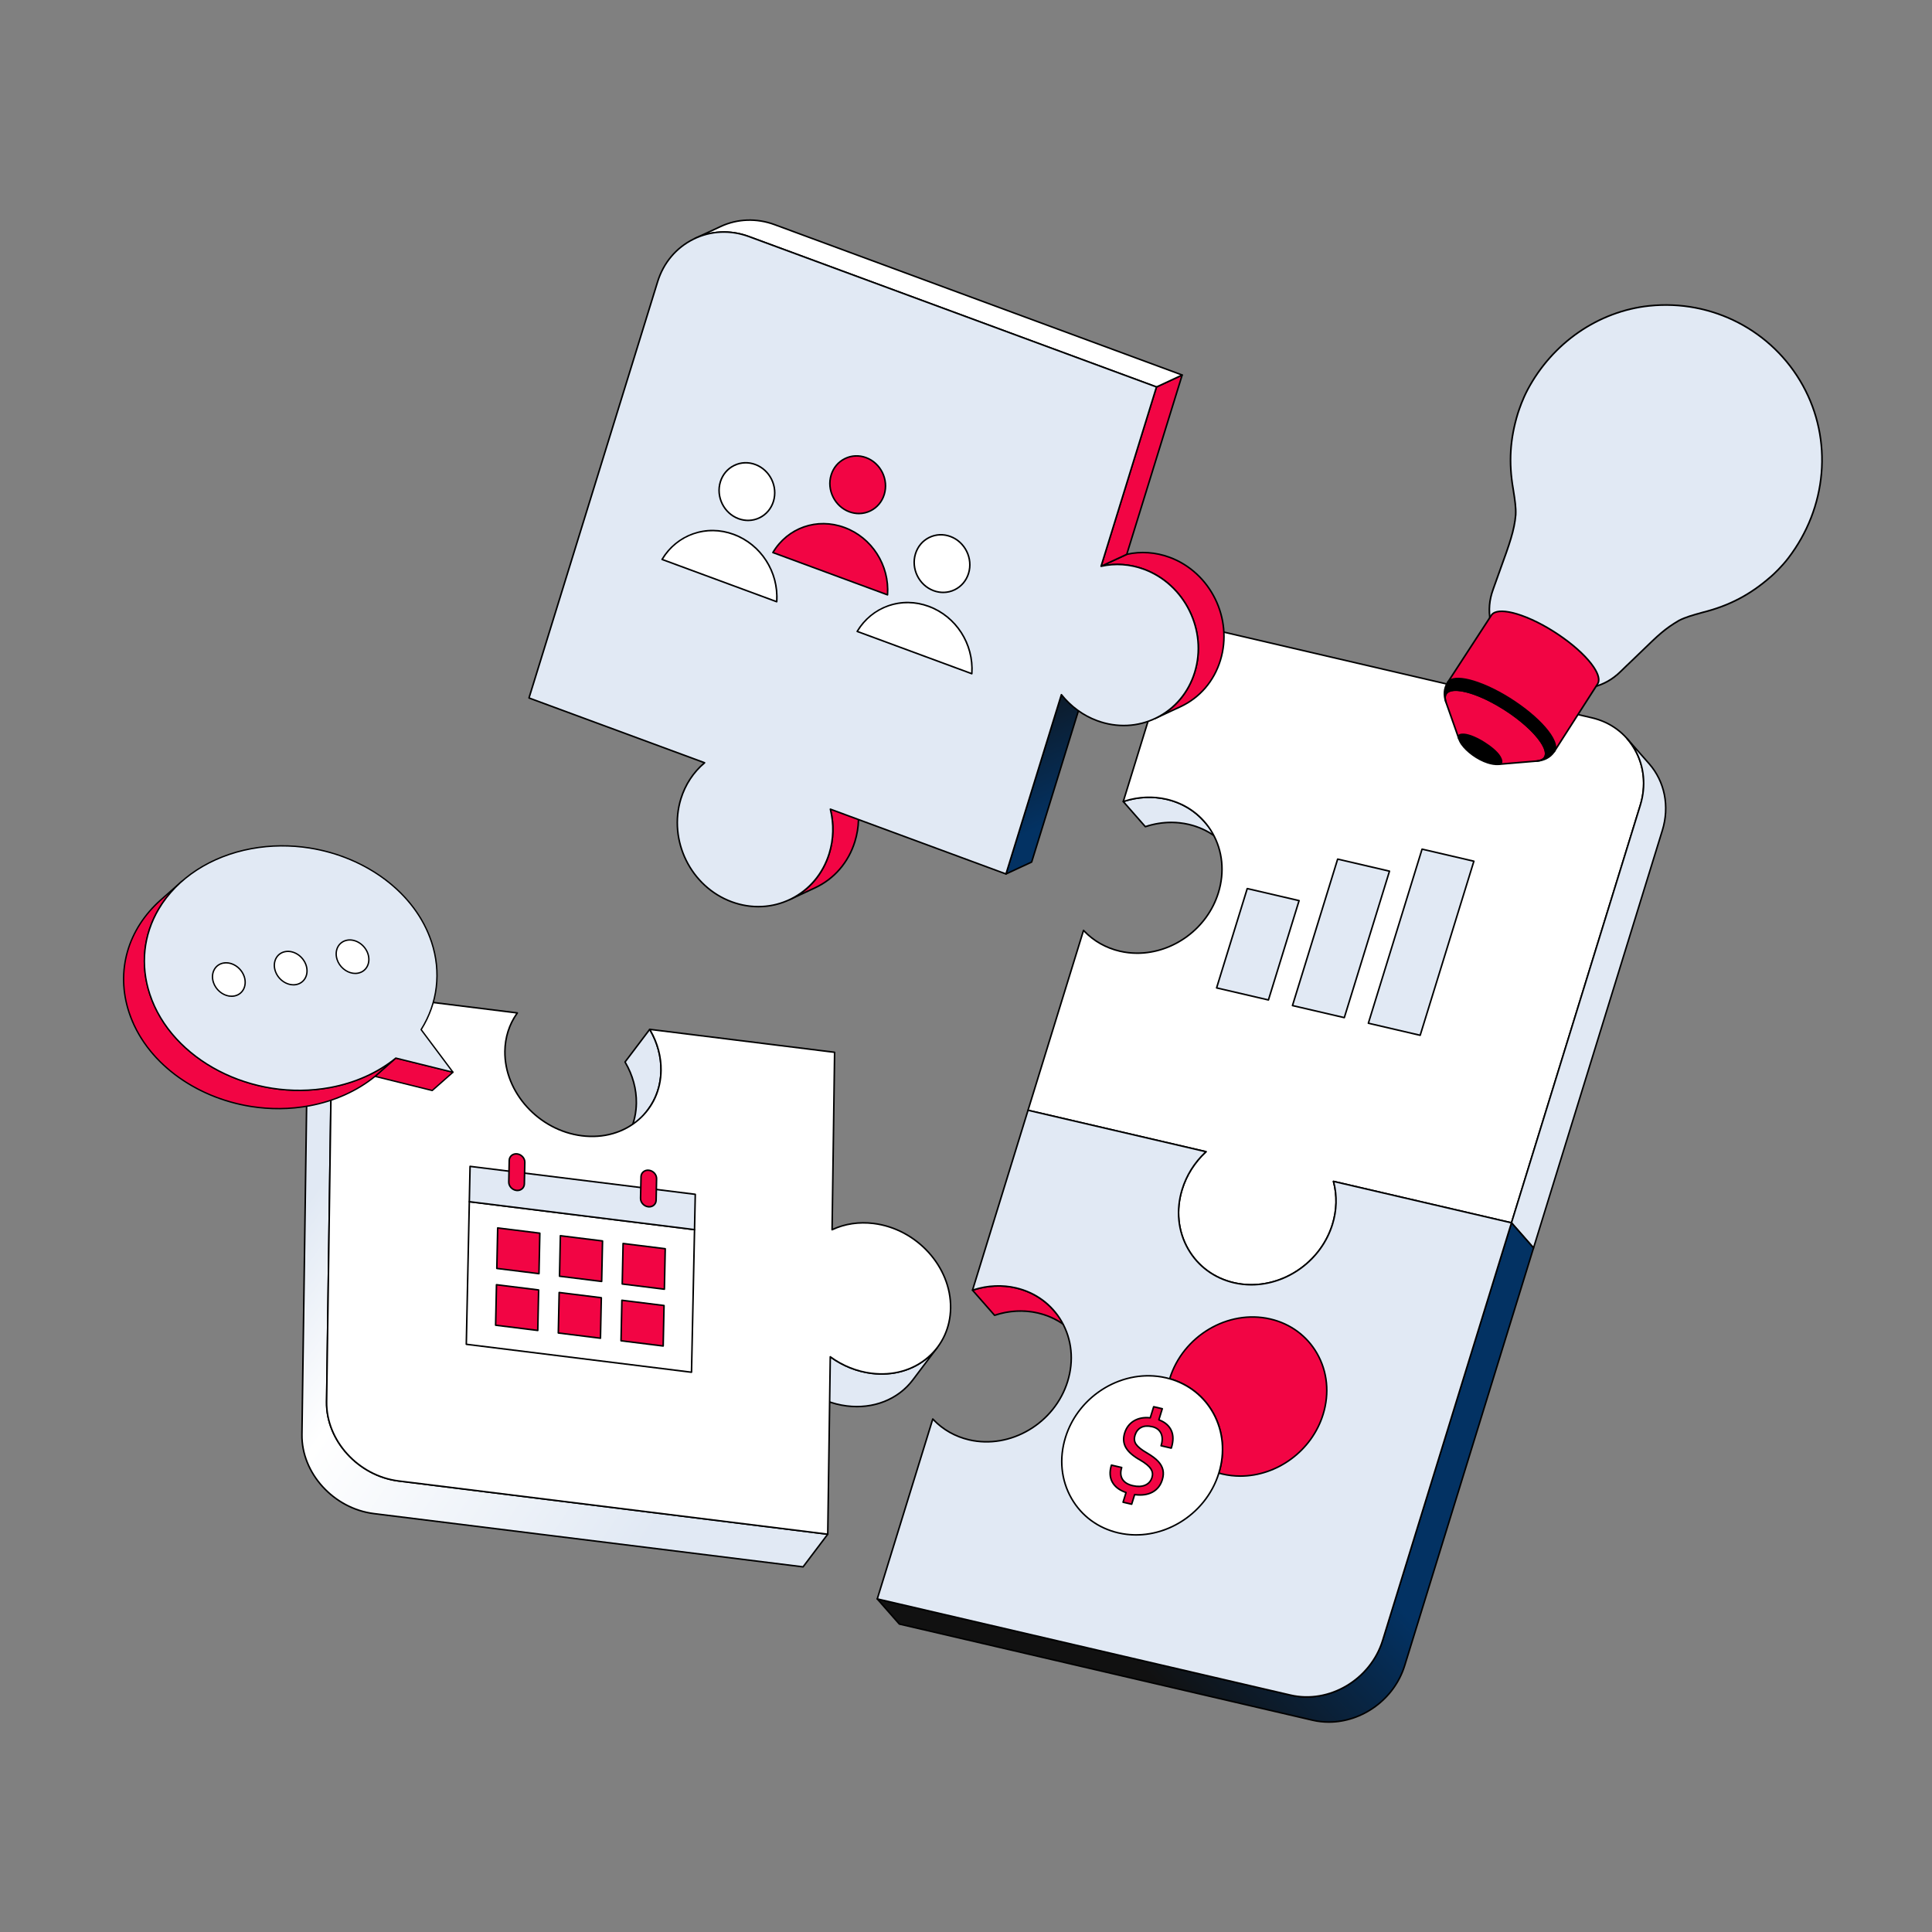 <svg width="492" height="492" viewBox="0 0 492 492" fill="none" xmlns="http://www.w3.org/2000/svg">
<rect x="0" y="0" width="492" height="492" fill="#808080" stroke="none"/>
<g clip-path="url(#clip0_849_2307)">
<path d="M306.681 209.216L312.299 215.614C309.897 212.879 306.629 210.85 302.723 209.941C298.993 209.073 295.186 209.343 291.668 210.52L286.05 204.122C289.568 202.945 293.375 202.675 297.105 203.543C301.011 204.452 304.279 206.481 306.681 209.216Z" fill="#E1E9F4"/>
<path d="M312.297 215.81C312.269 215.81 312.241 215.804 312.216 215.792C312.191 215.781 312.168 215.764 312.149 215.743C309.69 212.942 306.414 211.001 302.676 210.131C299.115 209.302 295.329 209.501 291.728 210.705C291.691 210.718 291.652 210.719 291.615 210.709C291.577 210.699 291.544 210.678 291.518 210.649L285.9 204.25C285.879 204.226 285.864 204.197 285.856 204.165C285.849 204.134 285.849 204.101 285.858 204.069C285.866 204.038 285.882 204.009 285.904 203.986C285.927 203.962 285.955 203.944 285.985 203.934C289.656 202.706 293.515 202.505 297.147 203.35C300.966 204.239 304.313 206.222 306.827 209.085L312.445 215.483C312.469 215.512 312.486 215.547 312.491 215.584C312.497 215.621 312.492 215.66 312.476 215.694C312.46 215.729 312.435 215.758 312.403 215.778C312.372 215.799 312.335 215.81 312.297 215.81L312.297 215.81ZM298.265 209.235C299.784 209.235 301.293 209.406 302.765 209.748C305.317 210.342 307.659 211.425 309.683 212.934L306.532 209.345C304.072 206.544 300.796 204.603 297.058 203.733C293.59 202.926 289.909 203.093 286.393 204.215L291.728 210.291C293.871 209.589 296.079 209.235 298.265 209.235H298.265Z" fill="black"/>
<path d="M268.293 333.647L273.911 340.045C271.509 337.309 268.24 335.281 264.335 334.372C260.605 333.504 256.797 333.778 253.279 334.955L247.661 328.557C251.179 327.38 254.987 327.105 258.717 327.974C262.623 328.883 265.891 330.911 268.293 333.647Z" fill="#F20544"/>
<path d="M273.911 340.242C273.883 340.242 273.855 340.236 273.83 340.224C273.804 340.213 273.782 340.196 273.763 340.175C271.304 337.374 268.028 335.434 264.29 334.564C260.733 333.735 256.947 333.936 253.342 335.142C253.305 335.154 253.265 335.155 253.228 335.145C253.191 335.135 253.157 335.114 253.132 335.085L247.514 328.687C247.492 328.662 247.477 328.633 247.47 328.601C247.462 328.57 247.463 328.537 247.471 328.506C247.48 328.474 247.496 328.446 247.518 328.422C247.54 328.398 247.568 328.381 247.599 328.37C251.274 327.141 255.134 326.938 258.761 327.782C262.58 328.671 265.927 330.654 268.441 333.517L274.058 339.915C274.083 339.944 274.1 339.979 274.105 340.016C274.111 340.053 274.105 340.092 274.09 340.126C274.074 340.161 274.049 340.19 274.017 340.21C273.986 340.231 273.949 340.242 273.911 340.242L273.911 340.242ZM259.889 333.669C261.406 333.669 262.912 333.839 264.38 334.181C266.932 334.775 269.274 335.858 271.297 337.366L268.146 333.777C265.686 330.976 262.411 329.036 258.673 328.166C255.209 327.359 251.527 327.528 248.006 328.651L253.341 334.728C255.49 334.023 257.7 333.669 259.889 333.669Z" fill="black"/>
<path d="M405.399 182.798C415.287 185.099 420.8 195.065 417.718 205.055L384.91 311.399L339.58 300.848C340.506 304.248 340.493 308.012 339.331 311.778C336.034 322.463 324.791 329.128 314.223 326.668C303.651 324.207 297.754 313.553 301.05 302.868C302.212 299.102 304.364 295.836 307.123 293.293L261.793 282.742L275.928 236.927C278.297 239.474 281.438 241.362 285.167 242.23C295.736 244.69 306.979 238.025 310.276 227.34C313.571 216.658 307.671 206.003 297.102 203.543C293.373 202.675 289.566 202.946 286.048 204.123L300.183 158.308L405.399 182.798Z" fill="white"/>
<path d="M318.669 327.372C317.174 327.372 315.669 327.206 314.178 326.859C309.118 325.681 304.937 322.606 302.406 318.2C299.766 313.604 299.218 308.139 300.862 302.809C301.958 299.255 303.98 296.01 306.72 293.4L261.748 282.933C261.722 282.927 261.697 282.915 261.676 282.899C261.654 282.883 261.636 282.863 261.622 282.839C261.609 282.816 261.601 282.79 261.598 282.763C261.595 282.736 261.597 282.709 261.605 282.683L275.739 236.868C275.75 236.835 275.768 236.805 275.793 236.782C275.819 236.758 275.85 236.742 275.883 236.734C275.917 236.726 275.952 236.728 275.985 236.738C276.018 236.748 276.048 236.767 276.071 236.792C278.493 239.395 281.654 241.209 285.211 242.037C295.668 244.472 306.826 237.851 310.087 227.281C311.698 222.06 311.162 216.706 308.577 212.207C306.1 207.895 302.009 204.886 297.057 203.734C293.496 202.905 289.711 203.104 286.11 204.308C286.075 204.32 286.039 204.321 286.003 204.313C285.968 204.305 285.936 204.288 285.91 204.262C285.884 204.237 285.865 204.205 285.857 204.17C285.848 204.135 285.849 204.098 285.859 204.064L299.994 158.248C300.009 158.201 300.041 158.161 300.084 158.136C300.127 158.111 300.178 158.104 300.227 158.115L405.444 182.605C410.179 183.707 414.091 186.585 416.459 190.709C418.93 195.01 419.444 200.125 417.905 205.112L385.098 311.455C385.083 311.503 385.051 311.543 385.008 311.568C384.964 311.593 384.914 311.6 384.865 311.589L339.853 301.112C340.731 304.575 340.617 308.276 339.519 311.835C336.663 321.091 327.855 327.371 318.67 327.372L318.669 327.372ZM262.043 282.598L307.167 293.1C307.202 293.109 307.234 293.126 307.26 293.151C307.285 293.176 307.304 293.207 307.313 293.242C307.322 293.276 307.322 293.313 307.312 293.347C307.302 293.381 307.282 293.412 307.256 293.436C304.431 296.041 302.349 299.322 301.238 302.925C299.626 308.149 300.162 313.504 302.747 318.004C305.224 322.314 309.315 325.323 314.267 326.475C324.724 328.909 335.882 322.289 339.143 311.719C340.253 308.122 340.338 304.38 339.39 300.898C339.381 300.865 339.381 300.831 339.389 300.798C339.398 300.765 339.414 300.734 339.438 300.71C339.462 300.685 339.491 300.667 339.524 300.658C339.557 300.648 339.591 300.647 339.624 300.655L384.776 311.164L417.529 204.996C419.035 200.114 418.534 195.11 416.119 190.905C413.805 186.877 409.982 184.065 405.355 182.988L300.316 158.539L286.347 203.818C289.908 202.696 293.634 202.534 297.147 203.351C302.206 204.528 306.386 207.604 308.918 212.011C311.558 216.606 312.107 222.07 310.463 227.397C307.608 236.653 298.8 242.934 289.615 242.934C288.119 242.934 286.614 242.768 285.123 242.42C281.601 241.601 278.459 239.835 276.016 237.305L262.043 282.598Z" fill="black"/>
<path d="M330.822 229.354L317.622 226.281L309.818 251.577L323.018 254.65L330.822 229.354Z" fill="#E1E9F4"/>
<path d="M323.017 254.846C323.002 254.846 322.987 254.844 322.973 254.841L309.772 251.768C309.746 251.762 309.721 251.751 309.7 251.735C309.678 251.718 309.66 251.698 309.647 251.675C309.633 251.651 309.625 251.625 309.622 251.599C309.619 251.572 309.621 251.545 309.629 251.519L317.433 226.223C317.447 226.176 317.48 226.135 317.523 226.111C317.566 226.086 317.617 226.078 317.665 226.09L330.865 229.162C330.892 229.168 330.916 229.179 330.938 229.196C330.96 229.212 330.978 229.232 330.991 229.255C331.005 229.279 331.013 229.305 331.016 229.332C331.019 229.358 331.017 229.386 331.009 229.411L323.205 254.707C323.193 254.747 323.168 254.782 323.134 254.807C323.1 254.832 323.059 254.846 323.017 254.846ZM310.067 251.433L322.883 254.416L330.571 229.497L317.755 226.514L310.067 251.433Z" fill="black"/>
<path d="M353.844 221.85L340.644 218.778L329.138 256.074L342.338 259.146L353.844 221.85Z" fill="#E1E9F4"/>
<path d="M342.338 259.344C342.323 259.344 342.308 259.343 342.294 259.339L329.094 256.267C329.067 256.261 329.042 256.249 329.021 256.233C328.999 256.217 328.981 256.197 328.967 256.173C328.954 256.15 328.945 256.124 328.942 256.097C328.939 256.07 328.942 256.043 328.95 256.017L340.456 218.721C340.471 218.674 340.503 218.634 340.546 218.609C340.589 218.584 340.64 218.577 340.689 218.588L353.889 221.66C353.915 221.666 353.94 221.678 353.962 221.694C353.983 221.71 354.001 221.73 354.015 221.754C354.028 221.777 354.037 221.803 354.04 221.83C354.043 221.857 354.04 221.884 354.032 221.91L342.526 259.206C342.514 259.246 342.489 259.281 342.455 259.306C342.421 259.331 342.381 259.344 342.339 259.344H342.338ZM329.388 255.932L342.205 258.915L353.595 221.995L340.778 219.012L329.388 255.932Z" fill="black"/>
<path d="M375.334 219.316L362.138 216.245L348.462 260.574L361.659 263.646L375.334 219.316Z" fill="#E1E9F4"/>
<path d="M361.66 263.841C361.645 263.841 361.63 263.839 361.615 263.836L348.419 260.764C348.393 260.758 348.368 260.747 348.346 260.731C348.325 260.715 348.306 260.694 348.293 260.671C348.279 260.647 348.271 260.621 348.268 260.595C348.265 260.568 348.268 260.541 348.276 260.515L361.951 216.185C361.966 216.138 361.998 216.098 362.041 216.073C362.084 216.048 362.135 216.041 362.184 216.052L375.38 219.123C375.406 219.13 375.431 219.141 375.453 219.157C375.475 219.173 375.493 219.194 375.506 219.217C375.52 219.24 375.528 219.266 375.531 219.293C375.534 219.32 375.531 219.347 375.523 219.373L361.848 263.702C361.835 263.742 361.81 263.778 361.777 263.802C361.743 263.827 361.702 263.841 361.66 263.841ZM348.713 260.429L361.526 263.411L375.086 219.459L362.273 216.476L348.713 260.429Z" fill="black"/>
<path d="M419.975 194.5L414.357 188.102C418.189 192.467 419.663 198.756 417.72 205.054L384.912 311.398L390.53 317.796L423.338 211.452C425.281 205.154 423.807 198.865 419.975 194.5V194.5Z" fill="#E1E9F4"/>
<path d="M390.528 317.992C390.472 317.992 390.418 317.968 390.38 317.925L384.763 311.527C384.74 311.501 384.725 311.471 384.718 311.438C384.711 311.405 384.713 311.371 384.723 311.339L417.53 204.995C419.386 198.981 418.144 192.714 414.208 188.231C414.19 188.212 414.176 188.189 414.167 188.164C414.158 188.139 414.154 188.113 414.155 188.087C414.156 188.06 414.163 188.035 414.174 188.011C414.186 187.987 414.202 187.966 414.221 187.949C414.241 187.931 414.264 187.918 414.289 187.91C414.314 187.901 414.341 187.898 414.367 187.9C414.393 187.902 414.419 187.91 414.442 187.922C414.466 187.934 414.486 187.951 414.503 187.971L420.121 194.37C424.148 198.956 425.42 205.363 423.524 211.51L390.716 317.853C390.704 317.893 390.679 317.928 390.645 317.953C390.611 317.978 390.57 317.992 390.528 317.992ZM385.13 311.35L390.444 317.401L423.148 211.394C425.004 205.379 423.761 199.112 419.826 194.629L416.606 190.962C418.915 195.14 419.418 200.209 417.906 205.111L385.13 311.35Z" fill="black"/>
<path d="M384.91 311.398L352.102 417.742C349.02 427.731 338.509 433.968 328.621 431.667L223.405 407.176L229.022 413.575L334.239 438.065C344.127 440.366 354.638 434.13 357.72 424.14L390.528 317.796L384.91 311.398Z" fill="url(#paint0_linear_849_2307)"/>
<path d="M338.398 438.736C336.983 438.737 335.572 438.576 334.194 438.255L228.977 413.766C228.937 413.756 228.901 413.735 228.874 413.704L223.256 407.306C223.229 407.274 223.212 407.235 223.208 407.194C223.205 407.152 223.214 407.111 223.236 407.075C223.257 407.04 223.289 407.012 223.327 406.995C223.366 406.979 223.408 406.975 223.448 406.984L328.665 431.474C338.436 433.749 348.866 427.562 351.914 417.683L384.721 311.339C384.732 311.306 384.751 311.276 384.777 311.253C384.802 311.229 384.834 311.213 384.868 311.206C384.902 311.198 384.938 311.2 384.971 311.211C385.004 311.222 385.034 311.242 385.057 311.268L390.675 317.666C390.72 317.717 390.735 317.788 390.715 317.854L357.907 424.197C355.235 432.859 346.993 438.736 338.398 438.736ZM229.128 413.397L334.283 437.872C344.054 440.147 354.484 433.96 357.531 424.081L390.307 317.843L384.993 311.791L352.289 417.799C349.182 427.871 338.545 434.178 328.576 431.857L223.955 407.506L229.128 413.397Z" fill="black"/>
<path d="M384.91 311.399L352.102 417.742C349.02 427.732 338.509 433.968 328.621 431.667L223.405 407.177L237.539 361.362C239.908 363.909 243.049 365.797 246.779 366.665C257.347 369.125 268.591 362.46 271.887 351.775C275.184 341.089 269.283 330.434 258.715 327.974C254.985 327.106 251.177 327.381 247.659 328.558L261.793 282.742L307.123 293.293C304.364 295.836 302.212 299.103 301.05 302.868C297.754 313.553 303.651 324.207 314.223 326.668C324.791 329.128 336.034 322.463 339.331 311.778C340.493 308.013 340.506 304.248 339.58 300.848L384.91 311.399L384.91 311.399Z" fill="#E1E9F4"/>
<path d="M332.78 432.339C331.365 432.34 329.955 432.179 328.577 431.858L223.36 407.368C223.334 407.362 223.309 407.351 223.287 407.335C223.265 407.319 223.247 407.298 223.234 407.275C223.22 407.251 223.212 407.225 223.209 407.199C223.206 407.172 223.209 407.145 223.216 407.119L237.351 361.303C237.361 361.271 237.38 361.241 237.405 361.217C237.43 361.194 237.461 361.177 237.495 361.17C237.528 361.162 237.563 361.163 237.596 361.173C237.629 361.184 237.659 361.202 237.683 361.228C240.104 363.831 243.265 365.645 246.823 366.473C257.28 368.907 268.438 362.287 271.699 351.716C273.31 346.493 272.774 341.138 270.189 336.638C267.712 332.327 263.621 329.318 258.67 328.165C255.113 327.337 251.327 327.537 247.721 328.744C247.687 328.755 247.65 328.757 247.615 328.749C247.58 328.741 247.547 328.723 247.521 328.698C247.496 328.672 247.477 328.641 247.468 328.606C247.459 328.571 247.46 328.534 247.471 328.499L261.605 282.684C261.62 282.637 261.652 282.596 261.695 282.572C261.738 282.547 261.789 282.539 261.838 282.551L307.168 293.101C307.202 293.11 307.234 293.127 307.26 293.152C307.286 293.177 307.304 293.208 307.313 293.243C307.322 293.277 307.322 293.314 307.312 293.348C307.302 293.382 307.282 293.413 307.256 293.437C304.431 296.042 302.349 299.323 301.238 302.926C299.626 308.15 300.162 313.505 302.747 318.004C305.224 322.315 309.315 325.324 314.267 326.476C324.724 328.91 335.882 322.29 339.143 311.72C340.253 308.123 340.338 304.381 339.39 300.899C339.381 300.866 339.381 300.832 339.389 300.798C339.398 300.765 339.414 300.735 339.438 300.711C339.462 300.686 339.491 300.668 339.524 300.659C339.557 300.649 339.591 300.648 339.624 300.656L384.954 311.207C384.981 311.213 385.005 311.224 385.027 311.24C385.049 311.256 385.067 311.277 385.08 311.3C385.094 311.324 385.102 311.35 385.105 311.376C385.108 311.403 385.106 311.43 385.098 311.456L352.29 417.799C349.618 426.461 341.376 432.339 332.78 432.339V432.339ZM223.654 407.033L328.666 431.475C338.436 433.75 348.866 427.563 351.914 417.684L384.66 311.542L339.853 301.113C340.731 304.577 340.617 308.277 339.519 311.836C336.663 321.092 327.855 327.372 318.67 327.373C317.174 327.373 315.669 327.206 314.178 326.859C309.118 325.682 304.938 322.607 302.406 318.2C299.766 313.605 299.218 308.139 300.862 302.81C301.959 299.256 303.98 296.01 306.72 293.401L261.927 282.975L247.959 328.253C251.524 327.13 255.25 326.966 258.759 327.782C263.818 328.96 267.998 332.035 270.53 336.442C273.17 341.038 273.719 346.504 272.075 351.832C268.754 362.596 257.386 369.335 246.734 366.856C243.212 366.036 240.071 364.27 237.627 361.741L223.654 407.033Z" fill="black"/>
<path d="M323.497 335.895C312.711 333.384 301.239 340.187 297.876 351.089L297.869 351.111C308.066 354.01 313.643 364.556 310.392 375.136C310.697 375.223 311.005 375.303 311.317 375.375C322.104 377.886 333.575 371.083 336.939 360.181C340.302 349.279 334.284 338.405 323.497 335.895" fill="#F20544"/>
<path d="M315.856 376.093C314.33 376.093 312.795 375.924 311.273 375.569C310.959 375.496 310.648 375.416 310.338 375.328C310.313 375.321 310.289 375.309 310.269 375.292C310.248 375.276 310.231 375.256 310.219 375.233C310.206 375.21 310.198 375.184 310.196 375.158C310.193 375.132 310.196 375.106 310.204 375.081C311.791 369.918 311.315 364.594 308.866 360.087C306.527 355.783 302.603 352.664 297.816 351.303C297.791 351.296 297.767 351.284 297.747 351.268C297.726 351.252 297.71 351.231 297.697 351.209C297.684 351.186 297.677 351.161 297.674 351.135C297.671 351.109 297.673 351.083 297.681 351.058C297.681 351.057 297.688 351.034 297.688 351.034C301.076 340.052 312.674 333.177 323.542 335.706C328.703 336.907 332.968 340.045 335.55 344.54C338.244 349.229 338.804 354.805 337.126 360.242C334.213 369.685 325.227 376.094 315.855 376.094L315.856 376.093ZM310.638 375.003C310.881 375.069 311.123 375.131 311.362 375.187C312.837 375.529 314.346 375.701 315.86 375.7C325.063 375.701 333.888 369.405 336.751 360.125C338.396 354.794 337.848 349.329 335.21 344.736C332.682 340.336 328.507 337.265 323.453 336.089C312.837 333.617 301.512 340.291 298.117 350.981C302.919 352.399 306.854 355.56 309.212 359.899C311.682 364.443 312.186 369.799 310.638 375.003Z" fill="black"/>
<path d="M296.947 350.875C286.161 348.364 274.689 355.167 271.326 366.069C267.962 376.971 273.981 387.845 284.767 390.356C295.553 392.866 307.021 386.062 310.384 375.16L310.391 375.138C313.643 364.558 308.065 354.012 297.869 351.114C297.564 351.027 297.256 350.947 296.947 350.875" fill="white"/>
<path d="M289.302 391.069C287.76 391.07 286.223 390.895 284.721 390.545C279.56 389.344 275.296 386.207 272.713 381.711C270.019 377.022 269.46 371.446 271.137 366.009C274.525 355.028 286.123 348.152 296.991 350.682C297.293 350.752 297.607 350.833 297.921 350.922C302.811 352.312 306.82 355.499 309.21 359.897C311.71 364.497 312.196 369.93 310.578 375.194L310.572 375.215C307.658 384.66 298.672 391.069 289.302 391.069L289.302 391.069ZM292.404 350.55C283.2 350.55 274.375 356.846 271.513 366.125C269.868 371.456 270.415 376.922 273.054 381.515C275.581 385.915 279.757 388.986 284.81 390.162C295.479 392.645 306.867 385.889 310.196 375.101L310.201 375.081C311.789 369.916 311.314 364.591 308.864 360.085C306.525 355.781 302.601 352.661 297.814 351.301C297.505 351.213 297.198 351.134 296.901 351.065C295.427 350.722 293.918 350.55 292.404 350.55Z" fill="black"/>
<path d="M295.985 358.743L293.793 358.233L292.921 361.06C291.339 360.888 289.969 361.135 288.815 361.807C287.639 362.494 286.833 363.541 286.4 364.943C285.975 366.322 286.083 367.565 286.729 368.673C287.371 369.779 288.609 370.845 290.445 371.867C291.751 372.64 292.626 373.369 293.066 374.045C293.508 374.727 293.608 375.463 293.365 376.249C293.078 377.18 292.497 377.835 291.624 378.21C290.75 378.585 289.698 378.626 288.461 378.338C287.202 378.044 286.323 377.498 285.833 376.695C285.343 375.893 285.282 374.901 285.649 373.712L283.036 373.104C282.515 374.795 282.597 376.251 283.285 377.471C283.957 378.662 285.121 379.527 286.758 380.083L285.998 382.549L288.19 383.06L288.945 380.613L288.972 380.615C290.748 380.853 292.251 380.645 293.478 379.986C294.705 379.326 295.541 378.275 295.986 376.831C296.267 375.923 296.319 375.088 296.148 374.323C295.977 373.558 295.565 372.827 294.918 372.131C294.267 371.433 293.289 370.709 291.984 369.949C290.679 369.189 289.791 368.477 289.326 367.815C288.858 367.152 288.761 366.38 289.031 365.506C289.322 364.564 289.847 363.896 290.602 363.51C291.356 363.119 292.297 363.057 293.418 363.318C294.489 363.567 295.233 364.123 295.645 364.981C296.056 365.842 296.075 366.877 295.703 368.085L295.676 368.173L298.273 368.778L298.304 368.691C298.845 366.939 298.831 365.454 298.26 364.237C297.691 363.026 296.644 362.134 295.122 361.568L295.115 361.567L295.986 358.743" fill="#F20544"/>
<path d="M288.19 383.257C288.175 383.257 288.16 383.255 288.145 383.252L285.954 382.742C285.927 382.735 285.903 382.724 285.881 382.708C285.859 382.692 285.841 382.671 285.828 382.648C285.814 382.625 285.806 382.599 285.803 382.572C285.8 382.545 285.802 382.518 285.81 382.492L286.515 380.207C284.922 379.631 283.778 378.744 283.114 377.568C282.402 376.306 282.313 374.785 282.849 373.046C282.864 372.999 282.896 372.959 282.939 372.934C282.982 372.909 283.033 372.902 283.081 372.913L285.694 373.521C285.721 373.527 285.745 373.539 285.767 373.555C285.789 373.571 285.807 373.591 285.82 373.615C285.834 373.638 285.842 373.664 285.845 373.691C285.848 373.718 285.846 373.745 285.838 373.771C285.486 374.913 285.539 375.836 286.002 376.593C286.46 377.344 287.302 377.867 288.507 378.147C289.697 378.424 290.72 378.385 291.547 378.03C292.372 377.676 292.905 377.074 293.178 376.192C293.405 375.456 293.314 374.789 292.901 374.153C292.478 373.502 291.618 372.79 290.346 372.037C288.493 371.006 287.217 369.906 286.559 368.772C285.889 367.622 285.772 366.315 286.213 364.886C286.659 363.441 287.501 362.349 288.716 361.638C289.86 360.971 291.226 360.706 292.781 360.849L293.606 358.176C293.621 358.128 293.653 358.088 293.696 358.063C293.739 358.038 293.79 358.031 293.838 358.042L296.03 358.552C296.056 358.559 296.081 358.57 296.103 358.586C296.125 358.602 296.143 358.623 296.156 358.646C296.17 358.669 296.178 358.695 296.181 358.722C296.184 358.749 296.182 358.776 296.174 358.802L295.357 361.449C296.833 362.034 297.869 362.943 298.438 364.154C299.028 365.409 299.046 366.955 298.492 368.749L298.459 368.844C298.425 368.938 298.326 368.991 298.229 368.969L295.631 368.365C295.605 368.359 295.58 368.347 295.558 368.331C295.537 368.315 295.518 368.294 295.505 368.271C295.492 368.247 295.483 368.222 295.48 368.195C295.477 368.168 295.48 368.141 295.488 368.115L295.515 368.028C295.871 366.874 295.855 365.877 295.468 365.066C295.084 364.268 294.379 363.744 293.373 363.51C292.3 363.26 291.398 363.319 290.693 363.685C289.989 364.045 289.493 364.677 289.219 365.565C288.965 366.389 289.053 367.087 289.487 367.702C289.933 368.337 290.806 369.036 292.084 369.779C293.423 370.559 294.397 371.284 295.062 371.997C295.732 372.718 296.162 373.486 296.34 374.28C296.518 375.078 296.462 375.955 296.174 376.889C295.715 378.377 294.839 379.478 293.571 380.159C292.346 380.817 290.837 381.042 289.084 380.828L288.378 383.118C288.365 383.158 288.34 383.193 288.307 383.218C288.273 383.243 288.232 383.256 288.19 383.256L288.19 383.257ZM286.248 382.406L288.056 382.827L288.757 380.555C288.784 380.467 288.872 380.408 288.961 380.418L288.989 380.42C290.727 380.652 292.203 380.449 293.385 379.813C294.559 379.182 295.371 378.16 295.799 376.774C296.066 375.906 296.119 375.097 295.956 374.367C295.794 373.641 295.396 372.934 294.774 372.265C294.145 371.591 293.173 370.869 291.886 370.12C290.559 369.347 289.644 368.61 289.166 367.929C288.664 367.219 288.555 366.384 288.844 365.45C289.15 364.457 289.711 363.745 290.513 363.336C291.303 362.926 292.296 362.856 293.462 363.128C294.59 363.39 295.384 363.985 295.822 364.897C296.24 365.773 296.275 366.826 295.925 368.03L298.143 368.547C298.64 366.891 298.62 365.467 298.082 364.322C297.537 363.163 296.519 362.3 295.056 361.755C295.011 361.739 294.972 361.708 294.947 361.667C294.933 361.643 294.924 361.618 294.921 361.591C294.917 361.564 294.919 361.536 294.926 361.51L295.735 358.888L293.927 358.467L293.109 361.119C293.095 361.163 293.067 361.2 293.029 361.225C292.991 361.25 292.945 361.261 292.9 361.257C291.364 361.089 290.023 361.331 288.914 361.978C287.787 362.637 287.004 363.655 286.588 365.002C286.182 366.321 286.286 367.523 286.899 368.574C287.521 369.647 288.746 370.698 290.541 371.697C291.871 372.483 292.774 373.236 293.231 373.939C293.705 374.669 293.813 375.466 293.553 376.308C293.249 377.294 292.626 377.994 291.702 378.392C290.797 378.78 289.691 378.827 288.417 378.53C287.107 378.225 286.181 377.643 285.666 376.799C285.177 375.998 285.089 375.009 285.403 373.857L283.173 373.338C282.728 374.895 282.823 376.252 283.456 377.375C284.096 378.508 285.228 379.357 286.822 379.898C286.87 379.914 286.91 379.949 286.934 379.995C286.957 380.04 286.961 380.093 286.946 380.142L286.248 382.406H286.248Z" fill="black"/>
</g>
<g clip-path="url(#clip1_849_2307)">
<path d="M211.456 206.063L217.997 203.021C218.899 206.654 218.87 210.545 217.71 214.298C216.013 219.788 212.237 223.912 207.547 226.093L201.006 229.134C205.696 226.953 209.472 222.829 211.169 217.34C212.329 213.587 212.358 209.695 211.456 206.063Z" fill="#F20544"/>
<path d="M201.008 229.33C200.963 229.33 200.92 229.315 200.885 229.287C200.85 229.259 200.826 229.219 200.816 229.176C200.806 229.132 200.812 229.086 200.832 229.046C200.852 229.006 200.885 228.974 200.925 228.955C205.783 226.696 209.355 222.55 210.983 217.281C212.093 213.691 212.191 209.828 211.267 206.109C211.256 206.064 211.261 206.018 211.281 205.977C211.3 205.935 211.334 205.902 211.375 205.883L217.916 202.841C217.969 202.817 218.03 202.817 218.083 202.842C218.137 202.868 218.175 202.915 218.19 202.972C219.131 206.76 219.03 210.697 217.9 214.355C216.238 219.732 212.591 223.963 207.632 226.27L201.091 229.311C201.064 229.323 201.036 229.329 201.008 229.329V229.33ZM211.687 206.172C212.587 209.912 212.474 213.789 211.359 217.397C210.097 221.481 207.69 224.904 204.432 227.324L207.466 225.914C212.324 223.655 215.896 219.509 217.524 214.239C218.611 210.724 218.727 206.947 217.864 203.299L211.687 206.172Z" fill="black"/>
<path d="M270.292 176.902L276.833 173.861L262.721 219.523L256.181 222.565L270.292 176.902Z" fill="url(#paint1_linear_849_2307)"/>
<path d="M256.18 222.762C256.15 222.762 256.119 222.754 256.092 222.741C256.064 222.727 256.04 222.707 256.022 222.682C256.004 222.657 255.992 222.628 255.987 222.598C255.981 222.568 255.983 222.536 255.993 222.507L270.104 176.844C270.112 176.818 270.126 176.794 270.144 176.773C270.162 176.752 270.184 176.736 270.209 176.724L276.75 173.683C276.784 173.667 276.823 173.661 276.86 173.667C276.898 173.672 276.933 173.688 276.962 173.713C276.991 173.738 277.011 173.771 277.022 173.807C277.032 173.844 277.032 173.883 277.021 173.919L262.909 219.582C262.901 219.608 262.887 219.632 262.869 219.653C262.851 219.674 262.829 219.69 262.804 219.702L256.263 222.743C256.237 222.755 256.209 222.762 256.18 222.762ZM270.454 177.044L256.499 222.2L262.559 219.382L276.514 174.226L270.454 177.044Z" fill="black"/>
<path d="M280.398 144.208L286.939 141.167C290.413 140.381 294.173 140.57 297.853 141.928C308.28 145.776 314.07 157.527 310.779 168.177C309.083 173.664 305.305 177.789 300.614 179.97L294.073 183.011C298.764 180.83 302.542 176.706 304.238 171.219C307.529 160.569 301.739 148.817 291.312 144.97C287.632 143.612 283.872 143.423 280.398 144.208Z" fill="#F20544"/>
<path d="M294.072 183.206C294.028 183.206 293.984 183.191 293.949 183.163C293.914 183.135 293.89 183.096 293.88 183.052C293.871 183.008 293.876 182.963 293.896 182.922C293.916 182.882 293.949 182.85 293.99 182.831C298.849 180.572 302.421 176.427 304.049 171.159C307.304 160.625 301.56 148.959 291.243 145.152C287.729 143.855 283.994 143.595 280.44 144.398C280.393 144.409 280.343 144.402 280.301 144.378C280.259 144.354 280.227 144.316 280.211 144.27C280.195 144.224 280.197 144.174 280.216 144.129C280.235 144.085 280.27 144.048 280.314 144.028L286.855 140.986C286.867 140.981 286.881 140.976 286.894 140.973C290.522 140.153 294.334 140.419 297.92 141.742C308.429 145.62 314.281 157.504 310.965 168.233C309.304 173.609 305.657 177.839 300.696 180.146L294.155 183.188C294.128 183.2 294.1 183.206 294.072 183.206ZM284.541 143.549C286.842 143.549 289.154 143.962 291.379 144.783C301.888 148.661 307.74 160.545 304.424 171.275C303.163 175.357 300.756 178.779 297.498 181.2L300.53 179.79C305.389 177.53 308.962 173.385 310.59 168.117C313.845 157.584 308.1 145.917 297.784 142.111C294.276 140.817 290.549 140.554 287.002 141.352L281.875 143.735C282.758 143.611 283.649 143.548 284.541 143.549V143.549Z" fill="black"/>
<path d="M294.51 98.544L301.05 95.503L286.939 141.165L280.398 144.207L294.51 98.544Z" fill="#F20544"/>
<path d="M280.397 144.405C280.366 144.405 280.336 144.398 280.308 144.384C280.281 144.37 280.257 144.35 280.239 144.325C280.22 144.3 280.208 144.271 280.203 144.241C280.198 144.211 280.2 144.18 280.209 144.15L294.321 98.487C294.329 98.461 294.342 98.437 294.36 98.416C294.378 98.396 294.401 98.379 294.426 98.367L300.966 95.326C301.001 95.31 301.039 95.304 301.077 95.309C301.115 95.315 301.15 95.331 301.179 95.356C301.207 95.381 301.228 95.414 301.239 95.45C301.249 95.487 301.249 95.526 301.237 95.562L287.126 141.225C287.118 141.251 287.104 141.275 287.086 141.296C287.068 141.317 287.046 141.333 287.021 141.345L280.48 144.386C280.454 144.398 280.426 144.405 280.397 144.405V144.405ZM294.671 98.687L280.715 143.844L286.776 141.025L300.731 95.869L294.67 98.687H294.671Z" fill="black"/>
<path d="M197.238 57.197C192.511 55.453 187.633 55.764 183.51 57.682L176.969 60.723C181.092 58.806 185.97 58.494 190.697 60.238L294.508 98.544L301.049 95.502L197.238 57.197Z" fill="white"/>
<path d="M294.509 98.741C294.486 98.741 294.463 98.737 294.441 98.729L190.63 60.424C186.118 58.759 181.297 58.929 177.053 60.903C177.006 60.925 176.952 60.927 176.903 60.909C176.854 60.891 176.814 60.854 176.792 60.807C176.77 60.76 176.768 60.706 176.786 60.657C176.804 60.608 176.84 60.568 176.887 60.546L183.428 57.504C187.767 55.487 192.696 55.312 197.307 57.014L301.118 95.319C301.154 95.332 301.186 95.356 301.208 95.388C301.231 95.419 301.244 95.457 301.246 95.495C301.247 95.534 301.237 95.572 301.217 95.606C301.197 95.639 301.168 95.665 301.132 95.681L294.592 98.723C294.566 98.735 294.538 98.742 294.509 98.741ZM184.356 58.895C186.502 58.895 188.667 59.28 190.766 60.055L294.5 98.332L300.539 95.524L197.171 57.382C192.659 55.718 187.838 55.888 183.594 57.861L180.422 59.336C181.713 59.042 183.032 58.894 184.356 58.895V58.895Z" fill="black"/>
<path d="M294.511 98.545L280.399 144.208C283.874 143.422 287.633 143.612 291.313 144.969C301.74 148.817 307.53 160.569 304.239 171.218C300.949 181.864 289.823 187.378 279.396 183.531C275.716 182.173 272.623 179.829 270.295 176.903L256.184 222.565L211.459 206.063C212.362 209.695 212.332 213.587 211.173 217.34C207.881 227.99 196.76 233.501 186.33 229.652C175.903 225.805 170.112 214.053 173.404 203.403C174.563 199.65 176.703 196.537 179.436 194.246L134.712 177.744L167.467 71.754C170.544 61.797 180.944 56.64 190.7 60.24L294.511 98.545V98.545Z" fill="#E1E9F4"/>
<path d="M193.116 231.079C190.825 231.079 188.511 230.666 186.26 229.835C175.751 225.957 169.899 214.073 173.214 203.344C174.31 199.797 176.326 196.682 179.052 194.313L134.643 177.926C134.596 177.909 134.557 177.874 134.535 177.829C134.512 177.784 134.508 177.732 134.523 177.684L167.278 71.694C168.785 66.817 172.065 62.921 176.513 60.724C180.944 58.535 186.007 58.297 190.767 60.054L294.578 98.359C294.625 98.376 294.664 98.411 294.686 98.456C294.708 98.501 294.712 98.553 294.697 98.601L280.685 143.943C284.213 143.211 287.903 143.5 291.38 144.783C301.889 148.661 307.741 160.545 304.425 171.275C302.815 176.485 299.311 180.647 294.557 182.995C289.821 185.335 284.412 185.59 279.327 183.714C275.86 182.435 272.772 180.225 270.373 177.311L256.37 222.622C256.362 222.647 256.349 222.671 256.332 222.691C256.314 222.711 256.293 222.728 256.269 222.74C256.245 222.752 256.219 222.759 256.193 222.76C256.166 222.761 256.139 222.757 256.114 222.748L211.735 206.373C212.582 210.05 212.454 213.854 211.359 217.396C209.748 222.608 206.244 226.771 201.492 229.119C198.852 230.423 196.002 231.079 193.116 231.079H193.116ZM134.954 177.622L179.503 194.06C179.535 194.072 179.564 194.092 179.586 194.119C179.608 194.145 179.623 194.177 179.628 194.211C179.634 194.245 179.631 194.28 179.619 194.312C179.607 194.345 179.587 194.373 179.561 194.395C176.762 196.741 174.697 199.876 173.59 203.46C170.335 213.994 176.079 225.66 186.396 229.467C191.381 231.306 196.68 231.058 201.318 228.767C205.972 226.467 209.405 222.388 210.983 217.28C212.093 213.691 212.191 209.828 211.267 206.109C211.259 206.074 211.26 206.038 211.27 206.003C211.281 205.969 211.3 205.939 211.327 205.915C211.354 205.891 211.386 205.875 211.421 205.868C211.456 205.862 211.492 205.865 211.526 205.877L256.055 222.308L270.106 176.843C270.117 176.809 270.136 176.779 270.163 176.755C270.19 176.731 270.222 176.715 270.257 176.708C270.292 176.702 270.329 176.705 270.362 176.717C270.396 176.73 270.425 176.751 270.448 176.779C272.833 179.778 275.951 182.049 279.463 183.345C284.445 185.183 289.744 184.934 294.383 182.643C299.039 180.343 302.472 176.265 304.05 171.159C307.305 160.625 301.56 148.959 291.244 145.152C287.73 143.855 283.994 143.594 280.441 144.398C280.408 144.405 280.372 144.404 280.34 144.394C280.307 144.384 280.277 144.365 280.254 144.34C280.23 144.314 280.214 144.283 280.206 144.25C280.198 144.216 280.2 144.181 280.21 144.148L294.266 98.663L190.631 60.422C185.972 58.704 181.021 58.936 176.687 61.077C172.337 63.226 169.129 67.037 167.654 71.811L134.954 177.622Z" fill="black"/>
<path d="M220.554 116.54C216.822 115.163 212.841 117.132 211.663 120.946C210.485 124.756 212.558 128.96 216.29 130.337C220.021 131.714 223.998 129.743 225.176 125.933C226.354 122.119 224.285 117.917 220.554 116.54" fill="#F20544"/>
<path d="M218.718 130.974C217.884 130.974 217.041 130.823 216.222 130.521C212.399 129.11 210.269 124.789 211.475 120.888C212.061 118.989 213.338 117.472 215.07 116.617C216.796 115.764 218.768 115.671 220.622 116.355C224.443 117.765 226.57 122.087 225.363 125.99C224.777 127.888 223.5 129.405 221.769 130.26C220.821 130.73 219.777 130.974 218.718 130.974V130.974ZM218.124 116.296C217.125 116.295 216.14 116.526 215.244 116.969C213.61 117.776 212.405 119.209 211.85 121.004C210.705 124.709 212.728 128.813 216.358 130.152C218.108 130.798 219.968 130.711 221.595 129.907C223.229 129.101 224.434 127.668 224.988 125.874C226.134 122.168 224.114 118.063 220.485 116.724C219.71 116.438 218.913 116.295 218.124 116.295L218.124 116.296Z" fill="black"/>
<path d="M215.055 134.334C207.966 131.718 200.477 134.545 196.819 140.71L226.016 151.483C226.532 144.159 222.14 136.949 215.055 134.334" fill="#F20544"/>
<path d="M226.016 151.68C225.993 151.68 225.97 151.676 225.948 151.668L196.751 140.894C196.724 140.884 196.699 140.869 196.679 140.848C196.659 140.828 196.643 140.803 196.634 140.776C196.624 140.748 196.621 140.719 196.623 140.691C196.626 140.662 196.635 140.634 196.65 140.61C200.455 134.197 208.051 131.541 215.123 134.15C222.187 136.757 226.747 143.89 226.212 151.497C226.208 151.547 226.186 151.593 226.15 151.627C226.113 151.661 226.065 151.68 226.016 151.68ZM197.11 140.608L225.836 151.208C226.237 143.873 221.807 137.035 214.987 134.519C208.17 132.004 200.855 134.507 197.11 140.608Z" fill="black"/>
<path d="M192.336 118.287C188.604 116.91 184.626 118.884 183.448 122.694C182.271 126.505 184.339 130.71 188.071 132.087C191.806 133.465 195.784 131.491 196.962 127.681C198.139 123.871 196.071 119.665 192.336 118.287" fill="white"/>
<path d="M190.501 132.725C189.666 132.725 188.823 132.575 188.003 132.272C184.182 130.862 182.055 126.54 183.261 122.637C183.848 120.738 185.126 119.22 186.858 118.365C188.583 117.512 190.553 117.419 192.404 118.103C196.227 119.513 198.356 123.836 197.15 127.739C196.563 129.638 195.286 131.155 193.554 132.011C192.605 132.481 191.56 132.725 190.501 132.725L190.501 132.725ZM189.91 118.044C188.912 118.043 187.927 118.274 187.032 118.717C185.397 119.524 184.191 120.958 183.637 122.753C182.491 126.46 184.511 130.564 188.14 131.903C189.891 132.55 191.752 132.463 193.38 131.658C195.014 130.851 196.22 129.418 196.775 127.623C197.92 123.917 195.898 119.811 192.268 118.471C191.494 118.186 190.698 118.043 189.91 118.043L189.91 118.044Z" fill="black"/>
<path d="M186.833 136.084C179.748 133.47 172.254 136.296 168.601 142.462L197.798 153.235C198.309 145.91 193.922 138.7 186.833 136.085" fill="white"/>
<path d="M197.8 153.433C197.777 153.433 197.754 153.428 197.732 153.42L168.535 142.647C168.508 142.637 168.484 142.621 168.463 142.601C168.443 142.58 168.428 142.556 168.418 142.528C168.408 142.501 168.405 142.472 168.408 142.444C168.41 142.415 168.419 142.387 168.434 142.362C170.242 139.311 173.059 136.979 176.366 135.796C179.772 134.578 183.416 134.614 186.903 135.901C193.966 138.507 198.527 145.641 197.996 153.25C197.992 153.299 197.97 153.346 197.934 153.38C197.897 153.414 197.85 153.432 197.8 153.432V153.433ZM168.894 142.361L197.62 152.96C198.018 145.624 193.585 138.786 186.767 136.27C179.949 133.754 172.635 136.259 168.894 142.361Z" fill="black"/>
<path d="M242.024 136.62C238.292 135.243 234.311 137.216 233.133 141.027C231.956 144.837 234.027 149.044 237.759 150.421C241.491 151.798 245.472 149.824 246.65 146.014C247.827 142.204 245.755 137.997 242.024 136.62Z" fill="white"/>
<path d="M240.185 151.059C239.351 151.059 238.509 150.909 237.69 150.606C233.867 149.196 231.738 144.873 232.944 140.97C233.53 139.072 234.808 137.555 236.54 136.699C238.267 135.847 240.238 135.754 242.091 136.437C245.914 137.848 248.043 142.171 246.836 146.074C246.25 147.972 244.973 149.488 243.24 150.344C242.29 150.815 241.245 151.059 240.185 151.059ZM239.595 136.378C238.596 136.377 237.61 136.608 236.714 137.052C235.079 137.859 233.874 139.292 233.319 141.086C232.174 144.793 234.196 148.898 237.826 150.238C239.576 150.884 241.437 150.796 243.066 149.992C244.701 149.184 245.907 147.751 246.461 145.958C247.607 142.251 245.585 138.145 241.955 136.806C241.18 136.52 240.383 136.378 239.595 136.378L239.595 136.378Z" fill="black"/>
<path d="M236.521 154.42C229.433 151.804 221.943 154.631 218.29 160.797L247.483 171.569C247.998 164.246 243.61 157.036 236.521 154.42Z" fill="white"/>
<path d="M247.483 171.764C247.46 171.764 247.437 171.76 247.415 171.752L218.222 160.98C218.195 160.97 218.171 160.954 218.15 160.934C218.13 160.913 218.115 160.889 218.105 160.861C218.095 160.834 218.092 160.805 218.095 160.777C218.097 160.748 218.106 160.72 218.121 160.696C219.929 157.644 222.746 155.312 226.052 154.129C229.457 152.91 233.101 152.947 236.59 154.234C243.654 156.841 248.215 163.974 247.679 171.582C247.676 171.631 247.654 171.678 247.617 171.712C247.581 171.745 247.533 171.764 247.483 171.764ZM218.581 160.694L247.303 171.292C247.705 163.957 243.274 157.119 236.454 154.603C229.636 152.087 222.322 154.592 218.581 160.694Z" fill="black"/>
</g>
<g clip-path="url(#clip2_849_2307)">
<path d="M164.986 282.614L158.704 290.928C160.773 288.19 162.001 284.767 162.055 280.936C162.108 277.221 161.048 273.617 159.173 270.449L165.455 262.135C167.331 265.303 168.391 268.907 168.338 272.621C168.283 276.453 167.055 279.876 164.986 282.614Z" fill="#E1E9F4"/>
<path d="M158.703 291.124C158.666 291.124 158.63 291.114 158.599 291.095C158.568 291.076 158.543 291.048 158.527 291.015C158.51 290.983 158.504 290.946 158.507 290.91C158.511 290.873 158.524 290.838 158.546 290.809C160.661 288.011 161.806 284.595 161.858 280.932C161.909 277.38 160.921 273.789 159.003 270.548C158.983 270.515 158.974 270.476 158.976 270.437C158.978 270.398 158.992 270.361 159.015 270.33L165.298 262.015C165.317 261.989 165.342 261.969 165.372 261.955C165.401 261.942 165.433 261.935 165.465 261.937C165.498 261.939 165.529 261.949 165.557 261.966C165.584 261.982 165.607 262.006 165.624 262.034C167.579 265.337 168.585 268.998 168.534 272.623C168.48 276.371 167.308 279.866 165.142 282.732L158.86 291.046C158.842 291.07 158.818 291.09 158.791 291.103C158.763 291.117 158.733 291.124 158.703 291.124V291.124ZM159.408 270.462C161.32 273.735 162.302 277.354 162.251 280.938C162.216 283.424 161.688 285.799 160.704 287.953L164.828 282.495C166.943 279.696 168.088 276.281 168.14 272.618C168.19 269.158 167.254 265.662 165.433 262.488L159.408 270.461L159.408 270.462Z" fill="black"/>
<path d="M238.73 343.105L232.447 351.419C228.828 356.209 222.635 358.905 215.648 358.038C211.778 357.558 208.185 356.046 205.153 353.83L211.436 345.516C214.467 347.732 218.06 349.244 221.93 349.724C228.917 350.591 235.11 347.895 238.73 343.105Z" fill="#E1E9F4"/>
<path d="M218.225 358.396C217.369 358.396 216.501 358.342 215.624 358.234C211.858 357.766 208.198 356.299 205.038 353.989C205.017 353.974 204.999 353.955 204.986 353.932C204.972 353.91 204.963 353.885 204.96 353.859C204.956 353.834 204.957 353.807 204.964 353.782C204.97 353.757 204.982 353.733 204.997 353.712L211.279 345.398C211.311 345.357 211.357 345.329 211.408 345.322C211.459 345.314 211.511 345.327 211.552 345.358C214.658 347.628 218.255 349.07 221.955 349.529C228.638 350.357 234.851 347.913 238.573 342.987C238.605 342.945 238.651 342.918 238.703 342.911C238.755 342.904 238.807 342.917 238.848 342.949C238.89 342.98 238.917 343.027 238.925 343.078C238.932 343.13 238.918 343.182 238.887 343.224L232.605 351.538C229.286 355.93 224.037 358.396 218.225 358.396L218.225 358.396ZM205.432 353.789C208.501 355.992 212.037 357.392 215.673 357.843C222.357 358.672 228.569 356.227 232.291 351.301L236.399 345.865C232.598 349.108 227.407 350.602 221.907 349.919C218.203 349.46 214.601 348.033 211.477 345.788L205.432 353.789Z" fill="black"/>
<path d="M101.511 377.14C91.245 375.866 83.037 366.847 83.177 356.995L84.667 252.11L78.384 260.425L76.894 365.309C76.755 375.162 84.963 384.181 95.229 385.454L204.512 399.013L210.795 390.699L101.511 377.14Z" fill="url(#paint2_linear_849_2307)"/>
<path d="M204.511 399.21C204.502 399.21 204.494 399.21 204.486 399.209L95.203 385.65C84.857 384.367 76.555 375.241 76.696 365.307L78.186 260.423C78.186 260.381 78.2 260.34 78.225 260.307L84.508 251.993C84.533 251.96 84.567 251.935 84.607 251.923C84.647 251.911 84.689 251.911 84.729 251.925C84.768 251.938 84.802 251.964 84.826 251.998C84.85 252.032 84.862 252.072 84.861 252.114L83.371 356.998C83.233 366.738 91.38 375.686 101.533 376.946L210.817 390.504C210.851 390.508 210.884 390.522 210.911 390.542C210.939 390.563 210.96 390.591 210.974 390.623C210.987 390.654 210.992 390.689 210.988 390.723C210.984 390.758 210.97 390.79 210.95 390.818L204.667 399.132C204.649 399.156 204.625 399.176 204.598 399.189C204.571 399.203 204.541 399.21 204.511 399.21V399.21ZM78.578 260.493L77.089 365.312C76.951 375.052 85.098 384 95.251 385.26L204.422 398.805L210.431 390.852L101.485 377.336C91.139 376.052 82.837 366.926 82.978 356.992L84.46 252.709L78.578 260.493Z" fill="black"/>
<path d="M212.538 267.975L211.896 313.158C214.98 311.701 218.603 311.084 222.473 311.564C233.454 312.926 242.232 322.572 242.082 333.11C241.933 343.649 232.912 351.086 221.931 349.724C218.061 349.243 214.468 347.731 211.437 345.516L210.795 390.699L101.511 377.14C91.245 375.867 83.037 366.848 83.177 356.995L84.667 252.11L131.745 257.951C129.79 260.645 128.632 263.974 128.579 267.688C128.429 278.222 137.207 287.871 148.188 289.234C159.169 290.596 168.189 283.155 168.339 272.621C168.392 268.906 167.332 265.302 165.457 262.134L212.538 267.975H212.538Z" fill="white"/>
<path d="M210.795 390.897C210.787 390.897 210.779 390.896 210.771 390.895L101.487 377.336C91.141 376.053 82.839 366.927 82.98 356.993L84.47 252.109C84.471 252.082 84.477 252.054 84.489 252.029C84.5 252.004 84.517 251.982 84.538 251.964C84.558 251.946 84.583 251.932 84.609 251.924C84.636 251.916 84.664 251.913 84.691 251.917L131.769 257.758C131.803 257.762 131.835 257.775 131.863 257.795C131.89 257.816 131.912 257.843 131.926 257.874C131.939 257.906 131.944 257.94 131.941 257.974C131.937 258.008 131.924 258.041 131.904 258.068C129.908 260.818 128.826 264.146 128.775 267.692C128.627 278.116 137.346 287.692 148.212 289.04C153.648 289.714 158.735 288.263 162.537 284.953C166.083 281.866 168.073 277.485 168.142 272.619C168.193 269.067 167.205 265.476 165.287 262.235C165.268 262.204 165.259 262.167 165.26 262.131C165.261 262.094 165.272 262.058 165.292 262.028C165.312 261.997 165.34 261.973 165.374 261.957C165.407 261.942 165.444 261.936 165.48 261.94L212.562 267.781C212.61 267.787 212.655 267.811 212.686 267.847C212.718 267.884 212.735 267.931 212.735 267.979L212.097 312.85C215.25 311.428 218.838 310.916 222.497 311.37C233.556 312.742 242.429 322.497 242.278 333.114C242.208 338.095 240.169 342.579 236.539 345.739C232.652 349.124 227.455 350.608 221.907 349.92C218.262 349.468 214.717 348.079 211.628 345.896L210.991 390.703C210.991 390.755 210.97 390.804 210.933 390.84C210.896 390.876 210.846 390.897 210.795 390.897ZM84.86 252.334L83.373 356.999C83.235 366.739 91.382 375.687 101.535 376.947L210.601 390.478L211.24 345.514C211.24 345.478 211.251 345.443 211.27 345.412C211.289 345.382 211.316 345.357 211.349 345.341C211.381 345.325 211.417 345.318 211.453 345.321C211.489 345.324 211.524 345.337 211.553 345.358C214.659 347.629 218.256 349.071 221.955 349.53C227.392 350.205 232.48 348.753 236.281 345.443C239.826 342.357 241.816 337.976 241.885 333.109C242.033 322.686 233.314 313.109 222.449 311.761C218.753 311.303 215.134 311.847 211.98 313.337C211.95 313.351 211.917 313.358 211.884 313.356C211.85 313.353 211.818 313.343 211.79 313.325C211.762 313.307 211.739 313.282 211.723 313.252C211.707 313.223 211.699 313.19 211.7 313.157L212.339 268.15L165.825 262.379C167.649 265.591 168.585 269.126 168.535 272.625C168.465 277.604 166.426 282.088 162.795 285.249C158.908 288.634 153.712 290.119 148.164 289.43C137.105 288.058 128.231 278.304 128.382 267.686C128.432 264.174 129.472 260.87 131.394 258.107L84.86 252.334Z" fill="black"/>
<path d="M119.518 306.022L118.75 342.335L176.102 349.451L176.87 313.137L119.518 306.022Z" fill="white"/>
<path d="M176.1 349.648C176.092 349.648 176.084 349.647 176.076 349.646L118.724 342.531C118.676 342.525 118.631 342.501 118.6 342.464C118.568 342.427 118.551 342.38 118.552 342.331L119.32 306.018C119.32 305.991 119.327 305.964 119.339 305.939C119.35 305.914 119.367 305.892 119.388 305.874C119.409 305.856 119.433 305.842 119.459 305.834C119.486 305.826 119.513 305.824 119.541 305.827L176.893 312.943C176.941 312.949 176.985 312.972 177.017 313.009C177.049 313.046 177.066 313.093 177.065 313.142L176.297 349.455C176.296 349.507 176.274 349.556 176.238 349.592C176.201 349.627 176.152 349.648 176.1 349.648ZM118.949 342.163L175.908 349.229L176.668 313.311L119.708 306.244L118.949 342.163Z" fill="black"/>
<path d="M177.059 304.142L119.707 297.026L119.516 306.023L176.868 313.138L177.059 304.142Z" fill="#E1E9F4"/>
<path d="M176.869 313.333C176.861 313.333 176.853 313.333 176.845 313.331L119.493 306.216C119.445 306.21 119.4 306.186 119.368 306.15C119.336 306.113 119.319 306.066 119.32 306.017L119.511 297.021C119.511 296.993 119.518 296.966 119.529 296.941C119.541 296.916 119.558 296.894 119.579 296.876C119.599 296.858 119.624 296.845 119.65 296.837C119.676 296.829 119.704 296.826 119.731 296.83L177.083 303.945C177.132 303.951 177.176 303.975 177.208 304.012C177.24 304.048 177.257 304.096 177.256 304.144L177.065 313.141C177.064 313.192 177.043 313.241 177.006 313.277C176.97 313.313 176.92 313.333 176.869 313.333ZM119.717 305.848L176.677 312.915L176.859 304.314L119.899 297.247L119.717 305.848Z" fill="black"/>
<path d="M131.704 293.855C130.609 293.719 129.704 294.461 129.682 295.512L129.566 300.998C129.544 302.049 130.413 303.011 131.507 303.147C132.602 303.283 133.511 302.541 133.534 301.49L133.65 296.004C133.672 294.953 132.798 293.99 131.704 293.855Z" fill="#F20544"/>
<path d="M131.767 303.358C131.673 303.358 131.578 303.352 131.482 303.34C130.292 303.193 129.343 302.139 129.368 300.992L129.484 295.506C129.495 294.958 129.724 294.465 130.127 294.116C130.555 293.746 131.123 293.583 131.727 293.658C132.919 293.805 133.869 294.859 133.845 296.006L133.729 301.493C133.717 302.039 133.489 302.532 133.086 302.88C132.724 303.193 132.264 303.358 131.767 303.358ZM131.443 294.033C131.042 294.033 130.672 294.165 130.384 294.414C130.066 294.689 129.886 295.079 129.877 295.515L129.761 301.001C129.741 301.952 130.534 302.827 131.53 302.95C132.023 303.011 132.484 302.881 132.828 302.583C133.146 302.308 133.326 301.918 133.335 301.485L133.451 295.999C133.472 295.047 132.676 294.172 131.678 294.048C131.6 294.038 131.522 294.034 131.443 294.033L131.443 294.033Z" fill="black"/>
<path d="M165.262 298.019C164.168 297.883 163.263 298.625 163.24 299.676L163.124 305.162C163.102 306.213 163.972 307.175 165.066 307.311C166.161 307.447 167.066 306.705 167.088 305.654L167.204 300.168C167.226 299.117 166.357 298.155 165.262 298.019Z" fill="#F20544"/>
<path d="M165.325 307.523C165.232 307.523 165.137 307.517 165.041 307.505C163.851 307.358 162.903 306.304 162.927 305.157L163.043 299.671C163.055 299.123 163.283 298.63 163.686 298.281C164.115 297.911 164.683 297.748 165.286 297.823C166.476 297.97 167.424 299.024 167.4 300.171L167.284 305.657C167.272 306.205 167.044 306.698 166.641 307.047C166.28 307.358 165.821 307.523 165.325 307.523ZM165.002 298.198C164.601 298.198 164.231 298.33 163.944 298.579C163.626 298.853 163.445 299.244 163.436 299.679L163.32 305.166C163.3 306.117 164.094 306.992 165.089 307.115C165.581 307.176 166.04 307.046 166.383 306.75C166.701 306.475 166.881 306.084 166.891 305.649L167.007 300.163C167.027 299.211 166.233 298.337 165.237 298.213C165.159 298.203 165.081 298.198 165.002 298.198Z" fill="black"/>
<path d="M137.474 314.037L126.739 312.705L126.521 323.016L137.256 324.348L137.474 314.037Z" fill="#F20544"/>
<path d="M137.257 324.546C137.249 324.546 137.241 324.545 137.232 324.544L126.497 323.213C126.449 323.207 126.404 323.183 126.372 323.146C126.341 323.109 126.324 323.062 126.325 323.013L126.543 312.702C126.543 312.675 126.55 312.648 126.561 312.623C126.573 312.598 126.59 312.576 126.611 312.558C126.631 312.54 126.656 312.527 126.682 312.519C126.708 312.511 126.736 312.508 126.763 312.512L137.499 313.843C137.547 313.849 137.592 313.873 137.623 313.91C137.655 313.947 137.672 313.994 137.671 314.043L137.453 324.354C137.452 324.405 137.431 324.454 137.394 324.49C137.357 324.526 137.308 324.546 137.257 324.546V324.546ZM126.722 322.845L137.065 324.128L137.275 314.212L126.932 312.928L126.722 322.844V322.845Z" fill="black"/>
<path d="M153.439 316.019L142.704 314.687L142.486 324.998L153.221 326.33L153.439 316.019Z" fill="#F20544"/>
<path d="M153.221 326.526C153.213 326.526 153.205 326.526 153.197 326.525L142.461 325.193C142.413 325.187 142.369 325.163 142.337 325.126C142.305 325.09 142.288 325.042 142.289 324.994L142.507 314.683C142.507 314.655 142.514 314.628 142.526 314.603C142.537 314.578 142.554 314.556 142.575 314.538C142.596 314.52 142.62 314.507 142.646 314.499C142.673 314.491 142.7 314.488 142.728 314.492L153.463 315.824C153.511 315.83 153.556 315.853 153.588 315.89C153.619 315.927 153.637 315.974 153.636 316.023L153.417 326.334C153.416 326.385 153.395 326.434 153.359 326.47C153.322 326.506 153.272 326.526 153.221 326.526V326.526ZM142.686 324.825L153.029 326.108L153.239 316.192L142.896 314.909L142.686 324.825Z" fill="black"/>
<path d="M169.409 318L158.673 316.668L158.455 326.979L169.191 328.311L169.409 318Z" fill="#F20544"/>
<path d="M169.191 328.506C169.182 328.506 169.174 328.506 169.166 328.505L158.431 327.173C158.383 327.167 158.338 327.143 158.306 327.107C158.275 327.07 158.257 327.022 158.259 326.974L158.477 316.663C158.477 316.635 158.484 316.608 158.495 316.583C158.507 316.558 158.524 316.536 158.545 316.518C158.565 316.5 158.59 316.487 158.616 316.479C158.642 316.471 158.67 316.469 158.697 316.472L169.433 317.804C169.481 317.81 169.525 317.833 169.557 317.87C169.589 317.907 169.606 317.954 169.605 318.003L169.387 328.314C169.386 328.365 169.365 328.414 169.328 328.45C169.291 328.486 169.242 328.506 169.191 328.506ZM158.656 326.805L168.999 328.088L169.208 318.172L158.865 316.889L158.656 326.805V326.805Z" fill="black"/>
<path d="M137.167 328.495L126.432 327.163L126.214 337.474L136.949 338.806L137.167 328.495Z" fill="#F20544"/>
<path d="M136.949 339.005C136.941 339.005 136.933 339.005 136.924 339.004L126.189 337.672C126.141 337.666 126.096 337.642 126.065 337.605C126.033 337.568 126.016 337.521 126.017 337.472L126.235 327.161C126.235 327.134 126.242 327.107 126.253 327.082C126.265 327.057 126.282 327.035 126.303 327.017C126.323 326.999 126.348 326.985 126.374 326.977C126.4 326.97 126.428 326.967 126.455 326.971L137.191 328.302C137.239 328.308 137.284 328.332 137.315 328.369C137.347 328.406 137.364 328.453 137.363 328.502L137.145 338.813C137.144 338.864 137.123 338.913 137.086 338.949C137.05 338.985 137 339.005 136.949 339.005ZM126.414 337.304L136.757 338.587L136.967 328.671L126.624 327.388L126.414 337.304Z" fill="black"/>
<path d="M153.132 330.476L142.397 329.144L142.178 339.456L152.914 340.787L153.132 330.476Z" fill="#F20544"/>
<path d="M152.913 340.985C152.905 340.985 152.897 340.985 152.889 340.984L142.153 339.652C142.105 339.646 142.061 339.622 142.029 339.585C141.997 339.548 141.98 339.501 141.981 339.452L142.199 329.142C142.2 329.114 142.206 329.087 142.218 329.062C142.229 329.037 142.246 329.015 142.267 328.997C142.288 328.979 142.312 328.966 142.338 328.958C142.365 328.95 142.392 328.947 142.42 328.951L153.155 330.283C153.203 330.289 153.248 330.312 153.28 330.349C153.312 330.386 153.329 330.433 153.328 330.482L153.11 340.793C153.109 340.845 153.087 340.893 153.051 340.929C153.014 340.965 152.964 340.985 152.913 340.985ZM142.378 339.284L152.721 340.567L152.931 330.651L142.588 329.368L142.378 339.284Z" fill="black"/>
<path d="M169.105 332.458L158.37 331.126L158.152 341.437L168.887 342.769L169.105 332.458Z" fill="#F20544"/>
<path d="M168.885 342.967C168.877 342.967 168.869 342.967 168.861 342.966L158.125 341.634C158.077 341.628 158.033 341.604 158.001 341.567C157.969 341.531 157.952 341.483 157.953 341.435L158.171 331.123C158.171 331.096 158.178 331.069 158.19 331.044C158.201 331.019 158.218 330.997 158.239 330.979C158.26 330.961 158.284 330.948 158.31 330.94C158.337 330.932 158.364 330.929 158.392 330.933L169.127 332.265C169.175 332.271 169.22 332.294 169.252 332.331C169.283 332.368 169.3 332.415 169.299 332.464L169.081 342.775C169.08 342.826 169.059 342.875 169.022 342.911C168.986 342.947 168.936 342.967 168.885 342.967ZM158.35 341.266L168.693 342.549L168.903 332.633L158.56 331.35L158.35 341.266Z" fill="black"/>
</g>
<g clip-path="url(#clip3_849_2307)">
<path d="M380.256 150.036L380.255 150.038L380.256 150.035L380.256 150.036C383.409 141.03 385.592 136.132 385.988 131.097C386.077 129.205 385.802 127.441 385.377 124.732C385.367 124.67 385.358 124.61 385.348 124.548C384.165 117.778 384.534 111.808 386.545 105.241C387.033 103.78 387.763 101.62 389.047 99.2C395.319 87.399 406.964 79.263 419.96 77.894C436.003 76.203 451.375 84.17 459.122 98.19C466.843 112.164 465.224 129.263 455.431 142.089C453.861 144.145 452.025 145.917 450.966 146.854C450.968 146.849 450.968 146.843 450.97 146.838C450.96 146.847 450.952 146.856 450.942 146.865C445.74 151.433 440.406 154.233 433.674 155.933C433.641 155.942 433.61 155.952 433.576 155.961C430.947 156.688 429.238 157.162 427.555 158.025C422.853 160.791 421.419 162.724 413.915 169.835L414.299 169.459L413.912 169.838L413.915 169.835C413.524 170.217 413.125 170.605 412.708 171.007L412.709 171.004C410.613 173.054 408.388 174.298 405.517 175.026C405.497 175.032 405.479 175.037 405.459 175.042L405.419 175.052C405.429 175.05 405.437 175.047 405.446 175.044C404.084 175.374 401.936 175.093 399.151 174.106C392.238 171.654 384.021 165.779 380.798 160.983C380.1 159.944 379.694 159.041 379.556 158.288C379.558 158.299 379.559 158.309 379.561 158.319L379.555 158.284L379.548 158.241C379.032 155.325 379.251 152.788 380.256 150.036Z" fill="#E1E9F4"/>
<path d="M399.898 174.577C402.228 175.321 404.131 175.556 405.439 175.258C405.448 175.257 405.457 175.255 405.466 175.253L405.553 175.231C408.471 174.49 410.715 173.237 412.838 171.165C413.244 170.775 413.648 170.383 414.051 169.989L414.054 169.986L414.058 169.982C415.801 168.33 417.194 166.98 418.422 165.789C422.416 161.917 424.069 160.314 427.657 158.204C429.313 157.355 431.029 156.88 433.628 156.161C433.649 156.155 433.67 156.149 433.691 156.143L433.727 156.133C440.484 154.427 445.831 151.621 451.055 147.039C451.072 147.032 451.087 147.021 451.101 147.009C451.871 146.328 453.85 144.497 455.592 142.215C460.445 135.859 463.369 128.381 464.047 120.588C464.731 112.729 463.09 104.949 459.3 98.091C451.513 83.997 436.062 75.989 419.936 77.688C413.547 78.362 407.297 80.705 401.862 84.466C396.461 88.202 391.965 93.264 388.862 99.104C387.546 101.583 386.795 103.832 386.346 105.176C384.322 111.787 383.951 117.771 385.141 124.584L385.15 124.637C385.157 124.68 385.163 124.723 385.171 124.767C385.59 127.444 385.867 129.214 385.779 131.088C385.473 134.977 384.09 138.788 381.996 144.557C381.414 146.16 380.755 147.976 380.059 149.963L380.059 149.964L380.058 149.966L380.054 149.978L380.053 149.982C379.038 152.766 378.819 155.326 379.341 158.278L379.355 158.357L379.355 158.357L379.356 158.36C379.357 158.366 379.358 158.371 379.36 158.377C379.515 159.166 379.94 160.082 380.624 161.099C383.862 165.918 392.141 171.841 399.079 174.301C399.351 174.397 399.624 174.489 399.898 174.577ZM405.393 174.844C404.013 175.177 401.877 174.854 399.217 173.911C392.35 171.476 384.163 165.625 380.967 160.868C380.3 159.877 379.893 158.996 379.757 158.251L379.756 158.251L379.756 158.248C379.756 158.247 379.755 158.245 379.755 158.244L379.752 158.227L379.749 158.206C379.239 155.324 379.454 152.826 380.448 150.108C380.45 150.101 380.452 150.094 380.454 150.087C381.147 148.108 381.805 146.297 382.385 144.699C384.49 138.898 385.881 135.066 386.191 131.114C386.282 129.192 386.002 127.405 385.579 124.701L385.549 124.517C384.37 117.768 384.737 111.843 386.74 105.303C387.183 103.976 387.927 101.748 389.227 99.298C392.3 93.516 396.75 88.505 402.097 84.806C407.475 81.085 413.659 78.766 419.979 78.1C435.94 76.418 451.232 84.343 458.938 98.29C462.688 105.077 464.312 112.775 463.635 120.552C462.964 128.266 460.069 135.67 455.264 141.964C453.582 144.166 451.676 145.944 450.88 146.652C450.861 146.66 450.843 146.672 450.827 146.686L450.809 146.704C445.624 151.258 440.325 154.04 433.621 155.732L433.522 155.761C430.894 156.488 429.161 156.968 427.458 157.842C423.817 159.982 422.154 161.595 418.134 165.492C417.009 166.583 415.745 167.808 414.2 169.277C414.183 169.286 414.167 169.297 414.152 169.312L413.768 169.687C413.367 170.078 412.965 170.468 412.562 170.857C410.49 172.882 408.301 174.106 405.463 174.826L405.407 174.841L405.394 174.844L405.393 174.844L405.393 174.844ZM374.627 187.24C377.402 188.225 380.701 190.583 381.995 192.509C382.852 193.783 382.615 194.548 381.531 194.636C378.286 194.809 374.014 192.06 372.209 189.485C371.789 188.851 371.629 188.428 371.523 188.148C371.052 186.827 372.273 186.405 374.627 187.24Z" fill="black"/>
<path d="M378.816 194.435C379.754 194.735 380.683 194.889 381.542 194.843C382.23 194.787 382.511 194.489 382.626 194.249C382.844 193.797 382.69 193.172 382.166 192.394C380.853 190.44 377.501 188.041 374.694 187.045C373.122 186.487 371.98 186.457 371.479 186.96C371.277 187.162 371.086 187.545 371.327 188.217C371.438 188.51 371.603 188.946 372.035 189.599C373.397 191.543 376.139 193.581 378.816 194.435ZM374.556 187.435C377.292 188.405 380.552 190.733 381.823 192.624C382.246 193.254 382.399 193.768 382.254 194.07C382.129 194.328 381.783 194.409 381.514 194.43C378.342 194.599 374.151 191.897 372.377 189.366C371.973 188.756 371.818 188.346 371.715 188.075C371.582 187.702 371.6 187.424 371.772 187.252C372.143 186.88 373.187 186.949 374.556 187.435Z" fill="black"/>
<path d="M370.247 175.76C371.499 175.662 373.245 175.97 375.403 176.735C377.9 177.62 380.58 178.988 383.098 180.589C387.043 183.099 390.591 186.184 392.414 188.897C394.386 191.833 393.846 193.598 391.407 193.803L381.562 194.634C382.619 194.545 382.56 193.724 381.968 192.706C381.257 191.481 379.642 190.194 377.933 189.107C376.842 188.413 375.681 187.82 374.6 187.437C373.665 187.106 372.909 186.972 372.366 187.015C371.545 187.079 371.244 187.349 371.523 188.14L368.232 178.814C367.587 176.986 368.352 175.908 370.247 175.76Z" fill="#F20544"/>
<path d="M381.498 194.833C381.524 194.841 381.551 194.844 381.578 194.842L391.423 194.011C392.534 193.918 393.298 193.501 393.631 192.807C394.082 191.866 393.72 190.475 392.584 188.784C390.818 186.156 387.312 183.028 383.207 180.417C380.579 178.745 377.903 177.405 375.471 176.542C373.358 175.793 371.547 175.453 370.229 175.556C369.199 175.636 368.482 175.976 368.099 176.566C367.719 177.149 367.698 177.929 368.035 178.884L371.326 188.209L371.327 188.211C371.345 188.263 371.383 188.305 371.432 188.329C371.482 188.352 371.539 188.355 371.59 188.337C371.642 188.319 371.685 188.281 371.708 188.232C371.732 188.182 371.735 188.125 371.717 188.073C371.614 187.781 371.599 187.575 371.674 187.46C371.758 187.331 371.989 187.253 372.381 187.223C372.911 187.181 373.655 187.324 374.529 187.634C375.562 188 376.7 188.57 377.82 189.283C379.207 190.165 381.022 191.494 381.788 192.811C382.142 193.419 382.263 193.896 382.13 194.152C382.048 194.31 381.851 194.403 381.545 194.429L381.543 194.429C381.495 194.433 381.451 194.454 381.417 194.487C381.383 194.521 381.361 194.565 381.356 194.612C381.351 194.66 381.362 194.708 381.388 194.748C381.414 194.788 381.453 194.818 381.498 194.833ZM374.593 176.683C374.835 176.76 375.081 176.843 375.333 176.932C377.737 177.785 380.383 179.11 382.985 180.766C387.045 183.348 390.505 186.432 392.241 189.015C393.29 190.577 393.642 191.827 393.258 192.628C392.922 193.329 392.056 193.543 391.388 193.6L382.494 194.35C382.495 194.348 382.496 194.346 382.497 194.344C382.704 193.946 382.586 193.361 382.146 192.604C381.338 191.214 379.468 189.842 378.042 188.934C376.896 188.205 375.729 187.621 374.667 187.244C373.736 186.914 372.936 186.765 372.348 186.811C372.017 186.837 371.619 186.9 371.391 187.152L368.426 178.748C368.133 177.92 368.14 177.262 368.446 176.792C368.756 176.316 369.367 176.039 370.262 175.968C371.369 175.882 372.855 176.128 374.593 176.683Z" fill="black"/>
<path d="M391.379 193.806C392.659 193.677 394.51 193.284 395.81 191.373C396.396 190.467 396.108 188.994 394.799 187.046C391.563 182.231 383.312 176.331 376.369 173.869C372.235 172.403 369.498 172.487 368.642 173.811C367.445 175.758 367.829 177.583 368.222 178.787C367.144 175.784 369.965 174.807 375.403 176.736C381.811 179.008 389.427 184.454 392.413 188.898C394.393 191.844 393.842 193.611 391.379 193.806Z" fill="black"/>
<path d="M391.318 194.004C391.343 194.012 391.37 194.015 391.397 194.013C391.527 194.003 391.657 193.987 391.785 193.967C393.074 193.789 394.76 193.287 395.983 191.49C396.641 190.47 396.291 188.895 394.972 186.932C391.72 182.093 383.407 176.146 376.44 173.675C372.329 172.217 369.422 172.225 368.47 173.699C367.373 175.483 367.55 177.159 367.885 178.383C367.924 178.543 367.972 178.701 368.028 178.857C368.047 178.907 368.085 178.949 368.134 178.972C368.182 178.995 368.238 178.998 368.289 178.981C368.34 178.964 368.383 178.927 368.407 178.879C368.431 178.831 368.436 178.775 368.419 178.723C368.371 178.576 368.323 178.418 368.278 178.252C368.108 177.526 368.218 176.962 368.607 176.571C369.541 175.634 372.058 175.769 375.335 176.931C381.697 179.187 389.282 184.608 392.243 189.014C393.294 190.579 393.646 191.829 393.259 192.63C392.976 193.216 392.323 193.461 391.722 193.558C391.596 193.575 391.475 193.589 391.359 193.601C391.312 193.606 391.268 193.627 391.234 193.661C391.201 193.694 391.18 193.738 391.175 193.785C391.17 193.833 391.182 193.88 391.208 193.92C391.234 193.96 391.272 193.989 391.318 194.004ZM375.501 173.795C375.762 173.878 376.029 173.968 376.302 174.065C383.197 176.51 391.419 182.386 394.628 187.162C395.831 188.951 396.189 190.407 395.638 191.261C395.005 192.191 394.234 192.747 393.465 193.086C393.529 192.999 393.584 192.907 393.631 192.81C394.085 191.869 393.724 190.477 392.586 188.783C389.583 184.314 381.906 178.822 375.473 176.541C371.935 175.287 369.394 175.194 368.313 176.279C368.219 176.374 368.125 176.489 368.045 176.628C368.042 175.796 368.234 174.872 368.819 173.92C369.586 172.734 372.058 172.696 375.501 173.795Z" fill="black"/>
<path d="M379.79 156.678C379.99 156.371 380.292 156.131 380.69 155.963C381.994 155.41 384.331 155.623 387.482 156.741C391.001 157.989 394.858 160.124 398.222 162.552C401.467 164.894 404.253 167.509 405.835 169.863C407.137 171.8 407.425 173.264 406.85 174.16L395.819 191.362C396.396 190.462 396.107 188.991 394.8 187.047C393.211 184.682 390.414 182.057 387.156 179.705C383.777 177.267 379.905 175.123 376.371 173.87C373.206 172.748 370.86 172.533 369.55 173.089C369.15 173.258 368.847 173.499 368.647 173.807L379.79 156.678Z" fill="#F20544"/>
<path d="M395.755 191.56C395.798 191.574 395.845 191.573 395.888 191.558C395.931 191.542 395.967 191.513 395.992 191.475L395.992 191.473L407.023 174.273C407.669 173.265 407.317 171.701 406.006 169.749C404.464 167.455 401.742 164.839 398.342 162.385C394.81 159.836 390.977 157.762 387.55 156.547C384.471 155.455 382.006 155.18 380.608 155.773C380.172 155.958 379.838 156.225 379.616 156.566L368.472 173.695C368.457 173.718 368.446 173.743 368.44 173.77C368.435 173.797 368.435 173.825 368.44 173.852C368.446 173.879 368.457 173.905 368.472 173.928C368.487 173.95 368.507 173.97 368.53 173.985C368.553 174 368.579 174.01 368.606 174.015C368.634 174.02 368.661 174.019 368.688 174.013C368.715 174.007 368.74 173.996 368.763 173.98C368.785 173.964 368.804 173.944 368.819 173.921L368.82 173.918C368.998 173.647 369.27 173.432 369.63 173.28C370.939 172.725 373.309 173.005 376.301 174.066C379.706 175.273 383.518 177.336 387.034 179.874C390.409 182.31 393.107 184.899 394.628 187.163C395.828 188.949 396.189 190.401 395.644 191.251L395.644 191.251C395.627 191.278 395.616 191.308 395.613 191.34C395.609 191.371 395.613 191.403 395.623 191.433C395.634 191.463 395.652 191.49 395.674 191.512C395.697 191.534 395.725 191.55 395.755 191.56ZM386.611 156.666C386.872 156.75 387.14 156.84 387.412 156.937C390.803 158.139 394.599 160.193 398.1 162.72C401.462 165.147 404.148 167.725 405.663 169.979C406.858 171.758 407.217 173.204 406.675 174.05L396.306 190.218C396.276 189.319 395.828 188.208 394.97 186.933C393.422 184.629 390.69 182.003 387.275 179.539C383.728 176.978 379.879 174.896 376.438 173.676C373.361 172.585 370.897 172.307 369.489 172.89L379.962 156.792C380.139 156.521 380.41 156.306 380.769 156.154C381.953 155.652 384.009 155.836 386.611 156.666Z" fill="black"/>
</g>
<g clip-path="url(#clip4_849_2307)">
<path d="M115.353 273.051L110.071 277.71L95.509 274.104L100.79 269.445L115.353 273.051Z" fill="#F20544"/>
<path d="M110.045 277.882L110.031 277.879L95.468 274.273C95.437 274.265 95.409 274.249 95.387 274.227C95.364 274.204 95.349 274.176 95.341 274.145C95.333 274.114 95.335 274.082 95.344 274.052C95.353 274.021 95.371 273.994 95.395 273.973L100.677 269.314C100.698 269.295 100.723 269.282 100.75 269.275C100.778 269.268 100.806 269.269 100.833 269.275L115.396 272.881C115.427 272.889 115.455 272.905 115.477 272.927C115.5 272.95 115.515 272.978 115.523 273.009C115.531 273.04 115.529 273.072 115.52 273.102C115.51 273.133 115.493 273.16 115.469 273.181L110.187 277.84C110.168 277.857 110.145 277.87 110.121 277.877C110.096 277.884 110.071 277.886 110.045 277.882ZM95.874 274.015L110.026 277.519L114.991 273.139L100.838 269.635L95.874 274.015Z" fill="black"/>
<path d="M100.791 269.446L95.51 274.106C91.063 277.73 85.37 280.389 78.763 281.61C58.948 285.27 38.4 274.621 32.867 257.825C29.314 247.036 32.819 236.336 41.031 229.091L46.313 224.431C38.1 231.676 34.595 242.377 38.149 253.165C43.681 269.962 64.229 280.61 84.044 276.95C90.652 275.73 96.344 273.07 100.791 269.446Z" fill="#F20544"/>
<path d="M63.897 281.945C49.479 279.663 36.855 270.486 32.701 257.876C29.237 247.361 32.308 236.55 40.915 228.957L46.197 224.297C46.214 224.282 46.234 224.271 46.255 224.263C46.277 224.256 46.3 224.253 46.322 224.254C46.345 224.256 46.367 224.262 46.388 224.272C46.408 224.282 46.427 224.296 46.442 224.313C46.457 224.33 46.468 224.35 46.476 224.371C46.483 224.393 46.486 224.416 46.485 224.439C46.483 224.462 46.477 224.484 46.467 224.504C46.457 224.525 46.443 224.543 46.426 224.558L46.412 224.571C37.924 232.068 34.896 242.734 38.313 253.107C43.81 269.797 64.311 280.415 84.012 276.776C90.361 275.603 96.125 273.021 100.68 269.308C100.715 269.278 100.761 269.264 100.807 269.267C100.853 269.271 100.895 269.293 100.925 269.328C100.955 269.364 100.969 269.409 100.965 269.455C100.962 269.501 100.94 269.544 100.904 269.574L95.623 274.233C91.017 277.987 85.2 280.594 78.793 281.778C73.795 282.701 68.743 282.713 63.897 281.945ZM42.928 227.644L41.144 229.218C32.645 236.716 29.613 247.388 33.031 257.767C38.529 274.456 59.03 285.075 78.73 281.435C85.08 280.263 90.844 277.68 95.399 273.967L97.938 271.727C93.901 274.332 89.175 276.176 84.075 277.118C64.209 280.787 43.533 270.065 37.983 253.216C35.001 244.165 36.862 234.893 42.928 227.644Z" fill="black"/>
<path d="M109.905 239.908C112.514 247.83 111.315 255.704 107.243 262.198L115.353 273.049L100.79 269.443C96.344 273.067 90.651 275.727 84.044 276.947C64.229 280.607 43.681 269.959 38.148 253.162C32.616 236.365 44.193 219.781 64.009 216.121C83.823 212.461 104.372 223.111 109.905 239.908Z" fill="#E1E9F4"/>
<path d="M69.178 277.287C54.76 275.005 42.136 265.827 37.983 253.217C35.535 245.787 36.354 238.034 40.289 231.388C44.961 223.494 53.595 217.868 63.977 215.95C83.842 212.281 104.519 223.004 110.069 239.854C112.586 247.494 111.657 255.421 107.453 262.189L115.492 272.945C115.513 272.974 115.525 273.009 115.526 273.045C115.527 273.08 115.517 273.116 115.497 273.146C115.478 273.176 115.449 273.199 115.416 273.212C115.382 273.225 115.345 273.227 115.311 273.218L100.832 269.633C96.242 273.354 90.45 275.941 84.075 277.119C79.077 278.042 74.025 278.054 69.178 277.287ZM78.826 216.125C74.014 215.364 69.002 215.376 64.039 216.292C53.757 218.192 45.209 223.758 40.588 231.565C36.705 238.124 35.897 245.775 38.313 253.108C43.81 269.798 64.311 280.416 84.012 276.777C90.361 275.604 96.125 273.021 100.68 269.309C100.701 269.292 100.726 269.279 100.752 269.274C100.778 269.268 100.806 269.268 100.832 269.275L114.922 272.764L107.104 262.303C107.083 262.275 107.071 262.241 107.069 262.206C107.068 262.17 107.077 262.136 107.096 262.106C111.297 255.405 112.235 247.542 109.739 239.963C105.626 227.477 93.116 218.388 78.826 216.125Z" fill="black"/>
<path d="M88.394 239.432C90.562 239.031 92.938 240.583 93.702 242.902C94.465 245.218 93.326 247.421 91.158 247.821C88.989 248.222 86.612 246.668 85.849 244.352C85.085 242.034 86.225 239.832 88.394 239.432Z" fill="white"/>
<path d="M89.803 248.006C88.004 247.721 86.31 246.313 85.682 244.407C85.277 243.176 85.38 241.903 85.965 240.914C86.484 240.038 87.335 239.451 88.361 239.261C90.609 238.847 93.077 240.456 93.865 242.848C94.271 244.079 94.167 245.352 93.582 246.342C93.063 247.218 92.213 247.804 91.188 247.994C90.73 248.078 90.263 248.079 89.803 248.006ZM88.424 239.603C87.498 239.775 86.731 240.303 86.264 241.091C85.73 241.994 85.638 243.163 86.012 244.298C86.748 246.532 89.042 248.036 91.126 247.651C92.05 247.481 92.816 246.953 93.283 246.164C93.817 245.261 93.91 244.092 93.536 242.957C92.799 240.723 90.507 239.219 88.424 239.603Z" fill="black"/>
<path d="M56.896 245.249C59.063 244.849 61.44 246.401 62.204 248.719C62.967 251.036 61.827 253.239 59.66 253.639C57.49 254.04 55.113 252.486 54.35 250.17C53.587 247.851 54.727 245.65 56.896 245.249Z" fill="white"/>
<path d="M58.306 253.822C56.506 253.537 54.812 252.129 54.184 250.224C53.779 248.993 53.882 247.719 54.467 246.73C54.986 245.854 55.837 245.267 56.864 245.078C59.111 244.663 61.579 246.272 62.368 248.664C62.773 249.895 62.67 251.168 62.084 252.158C61.565 253.034 60.715 253.621 59.69 253.81C59.233 253.895 58.766 253.895 58.306 253.822ZM58.2 245.409C57.777 245.342 57.347 245.342 56.926 245.42C56 245.591 55.233 246.119 54.767 246.908C54.232 247.81 54.14 248.979 54.514 250.115C55.25 252.348 57.544 253.853 59.628 253.468C60.552 253.297 61.318 252.769 61.785 251.981C62.32 251.078 62.412 249.909 62.038 248.774C61.451 246.991 59.872 245.673 58.2 245.409Z" fill="black"/>
<path d="M72.646 242.34C74.814 241.94 77.19 243.492 77.954 245.81C78.717 248.126 77.577 250.33 75.41 250.73C73.24 251.131 70.863 249.576 70.1 247.26C69.337 244.942 70.477 242.741 72.646 242.34Z" fill="white"/>
<path d="M74.055 250.915C72.255 250.63 70.561 249.222 69.934 247.316C69.528 246.085 69.631 244.812 70.217 243.823C70.735 242.947 71.586 242.36 72.613 242.17C74.86 241.755 77.329 243.364 78.117 245.757C78.522 246.988 78.419 248.261 77.833 249.251C77.314 250.127 76.464 250.713 75.44 250.902C74.982 250.987 74.515 250.987 74.055 250.915ZM72.676 242.512C71.749 242.683 70.982 243.212 70.516 244C69.981 244.903 69.89 246.072 70.264 247.207C70.999 249.441 73.293 250.945 75.377 250.56C76.302 250.389 77.068 249.861 77.534 249.073C78.069 248.17 78.161 247.001 77.787 245.866C77.051 243.632 74.758 242.128 72.676 242.512Z" fill="black"/>
</g>
<defs>
<linearGradient id="paint0_linear_849_2307" x1="287.054" y1="420.753" x2="377.764" y2="337.464" gradientUnits="userSpaceOnUse">
<stop stop-color="#111111"/>
<stop offset="0.478" stop-color="#033263"/>
</linearGradient>
<linearGradient id="paint1_linear_849_2307" x1="253.947" y1="170.367" x2="270.93" y2="208.012" gradientUnits="userSpaceOnUse">
<stop stop-color="#111111"/>
<stop offset="1" stop-color="#033263"/>
</linearGradient>
<linearGradient id="paint2_linear_849_2307" x1="75.443" y1="310.18" x2="194.108" y2="392.336" gradientUnits="userSpaceOnUse">
<stop stop-color="#E1E9F4"/>
<stop offset="0.256" stop-color="white"/>
<stop offset="0.832" stop-color="#E1E9F4"/>
</linearGradient>
<clipPath id="clip0_849_2307">
<rect width="201.179" height="280.628" fill="white" transform="translate(223.206 158.11)"/>
</clipPath>
<clipPath id="clip1_849_2307">
<rect width="177.384" height="175.221" fill="white" transform="translate(134.513 55.853)"/>
</clipPath>
<clipPath id="clip2_849_2307">
<rect width="165.584" height="147.296" fill="white" transform="translate(76.695 251.916)"/>
</clipPath>
<clipPath id="clip3_849_2307">
<rect width="79.706" height="127.158" fill="white" transform="matrix(-0.953 -0.304 -0.303 0.953 474.368 91.461)"/>
</clipPath>
<clipPath id="clip4_849_2307">
<rect width="87.204" height="67.71" fill="white" transform="matrix(0.988 0.156 -0.157 0.988 37.363 209.202)"/>
</clipPath>
</defs>
</svg>
